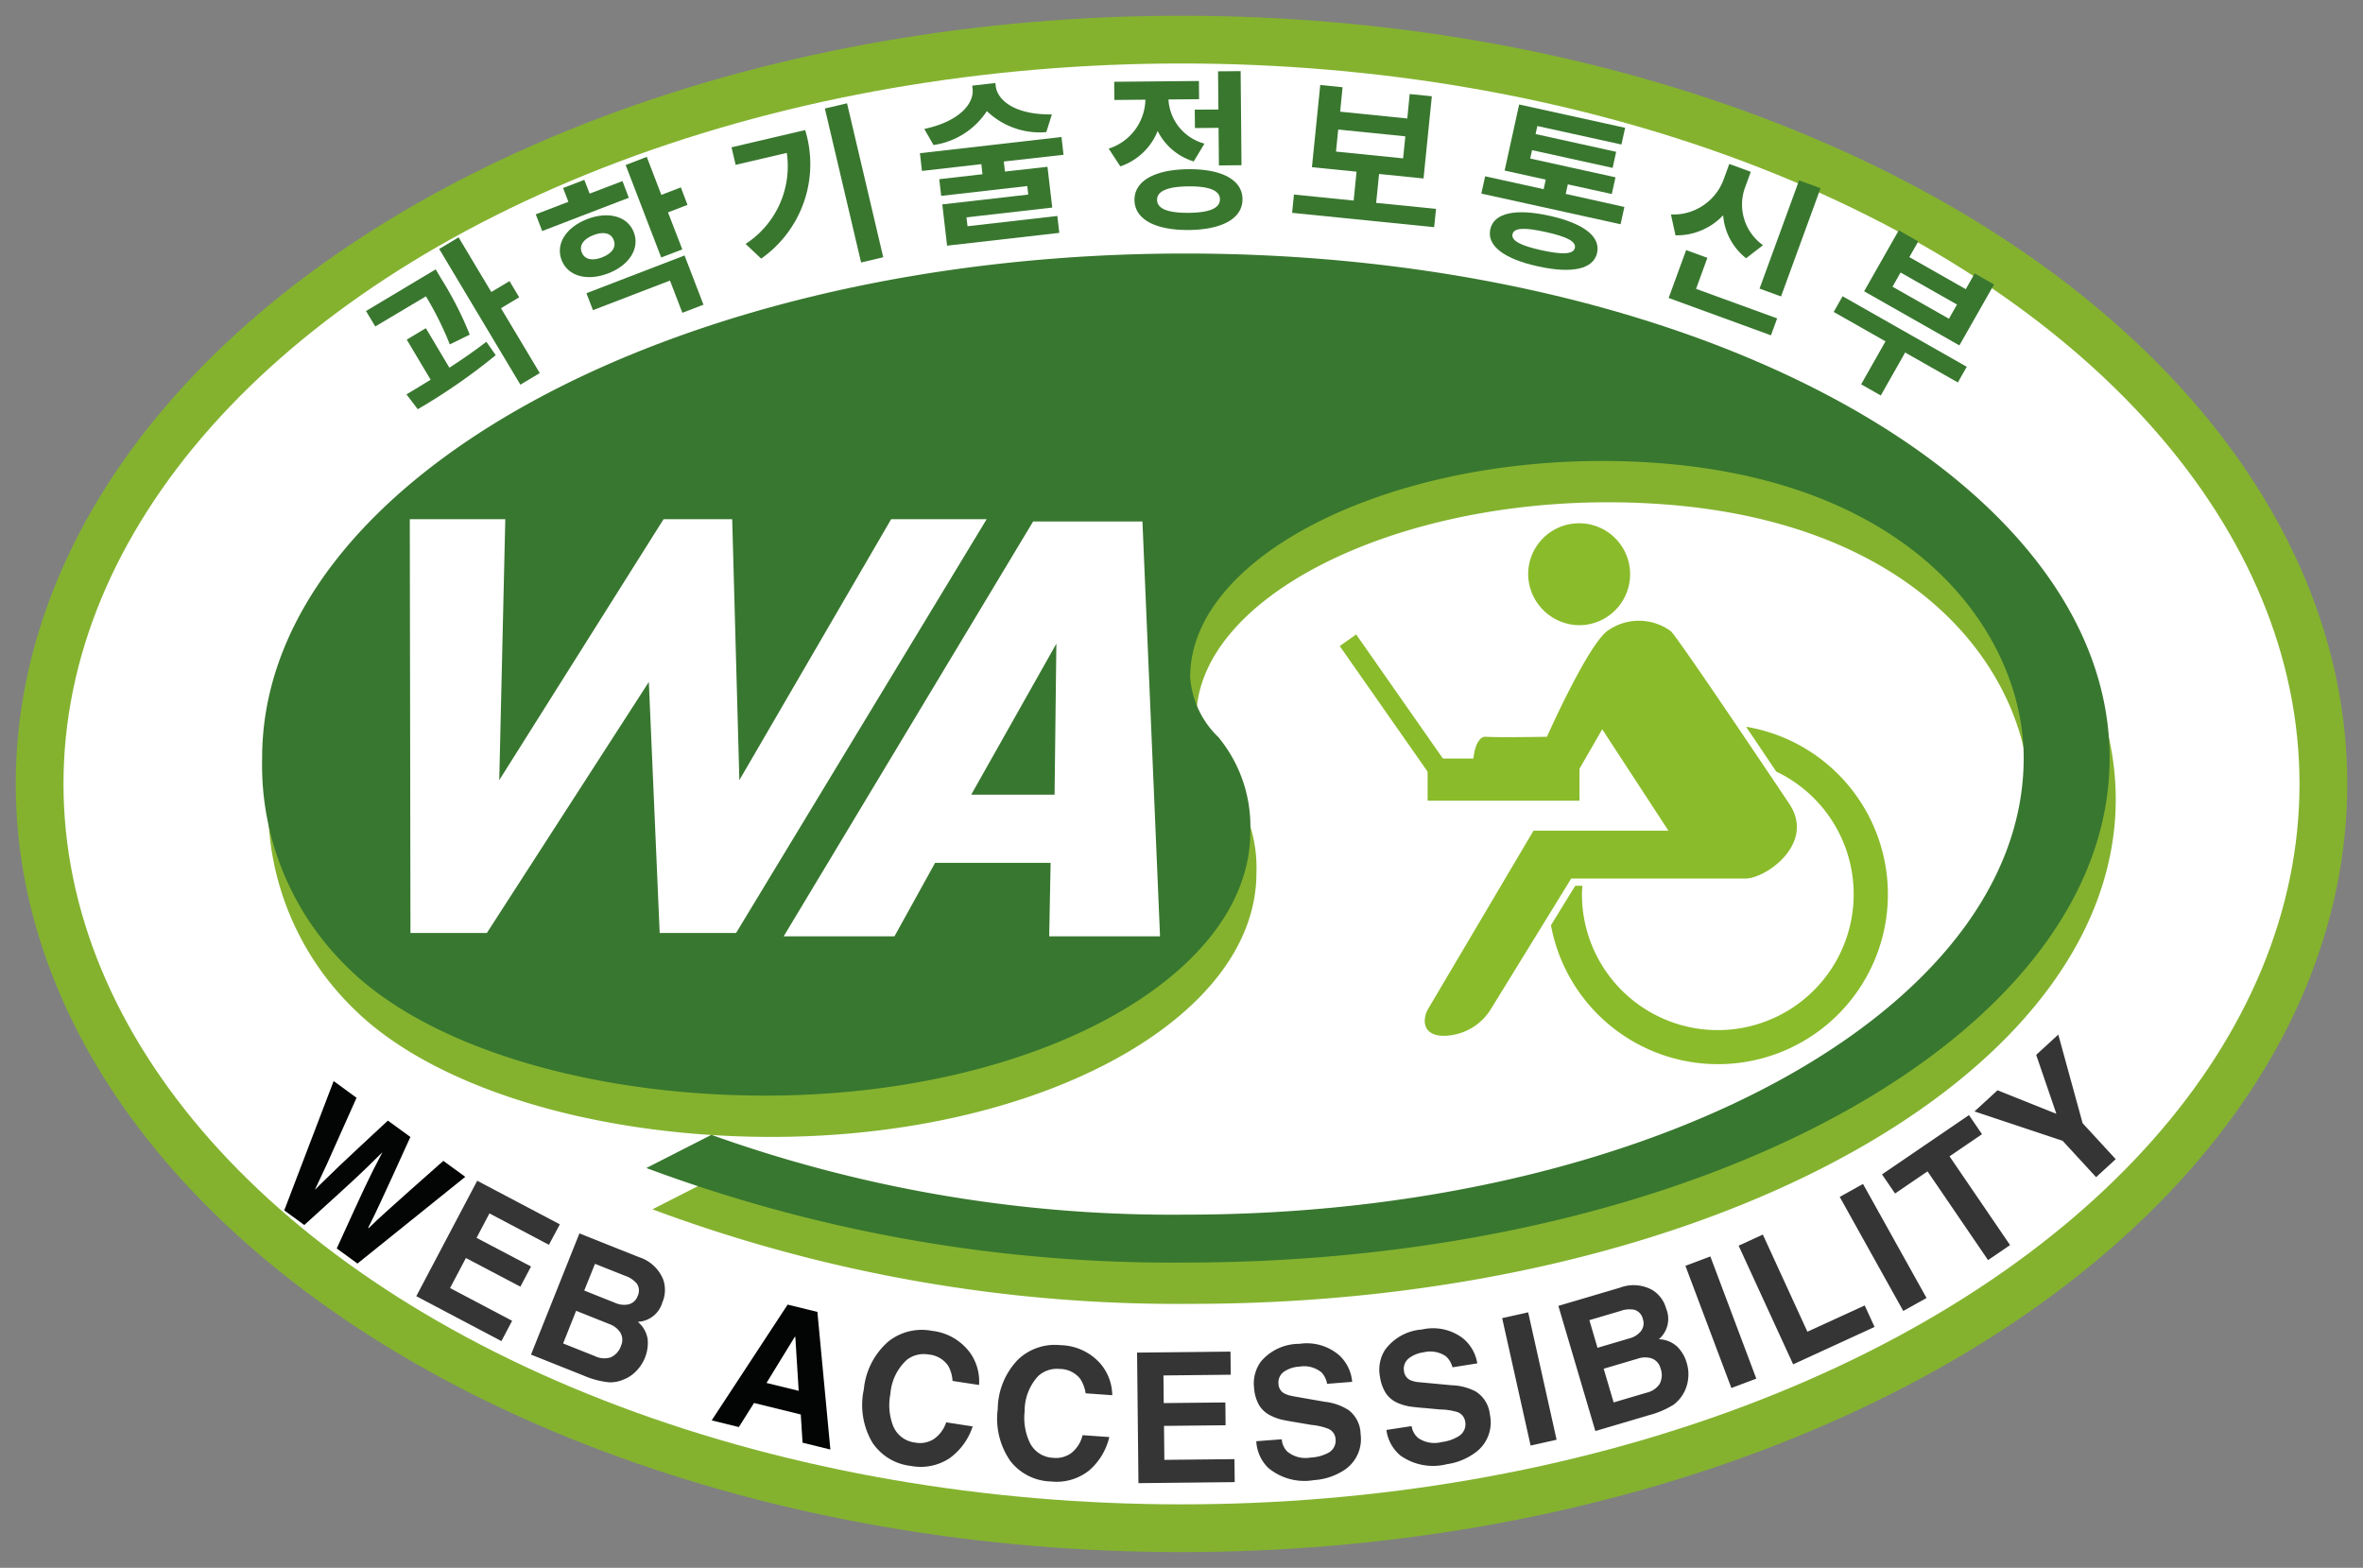 <svg xmlns="http://www.w3.org/2000/svg" xmlns:xlink="http://www.w3.org/1999/xlink" width="98.968" height="65.667" viewBox="0 0 98.968 65.667">
  <rect x="0" y="0" width="98.968" height="65.667" fill="#808080" stroke="none"/>
  <defs>
    <clipPath id="clip-path">
      <rect id="사각형_47" data-name="사각형 47" width="98.968" height="65.667" fill="none"/>
    </clipPath>
  </defs>
  <g id="그룹_12" data-name="그룹 12" clip-path="url(#clip-path)">
    <path id="패스_82" data-name="패스 82" d="M96.65,32.173c0,17.217-21.412,31.175-47.825,31.175S1,49.391,1,32.173,22.412,1,48.825,1,96.65,14.956,96.65,32.173" transform="translate(0.659 0.66)" fill="#fff" fill-rule="evenodd"/>
    <ellipse id="타원_9" data-name="타원 9" cx="47.825" cy="31.175" rx="47.825" ry="31.175" transform="translate(1.659 1.659)" fill="none" stroke="#84b22f" stroke-width="2"/>
    <path id="패스_83" data-name="패스 83" d="M247.61,84.7a2.135,2.135,0,1,0-2.185-2.135A2.16,2.16,0,0,0,247.61,84.7" transform="translate(-181.422 -58.514)" fill="#8abb2a" fill-rule="evenodd"/>
    <path id="패스_84" data-name="패스 84" d="M257.337,113.838c.462.684.9,1.337,1.265,1.878a5.691,5.691,0,1,1-8.14,5.134c0-.118.011-.236.02-.35h-.3c-.058.093-.487.787-1.017,1.651a7.115,7.115,0,1,0,8.173-8.313" transform="translate(-184.207 -83.398)" fill="#8abb2a" fill-rule="evenodd"/>
    <path id="패스_85" data-name="패스 85" d="M231.2,112.718l3.369-5.475h7.3c.842,0,2.912-1.441,1.859-3.091,0,0-4.6-6.88-4.981-7.264a2.26,2.26,0,0,0-2.635-.036c-.827.552-2.559,4.453-2.559,4.453s-1.965.037-2.565,0-.771,2-.034,2h3.58l1.334-2.313,2.772,4.245h-5.649l-4.422,7.479c-.251.455-.211,1.114.657,1.114a2.342,2.342,0,0,0,1.975-1.114" transform="translate(-168.763 -70.446)" fill="#8abb2a" fill-rule="evenodd"/>
    <rect id="사각형_43" data-name="사각형 43" width="6.361" height="1.765" transform="translate(59.792 31.771)" fill="#8abb2a"/>
    <path id="패스_86" data-name="패스 86" d="M218.857,103.972l-.687.482-3.7-5.289.689-.485Z" transform="translate(-158.359 -72.106)" fill="#8abb2a" fill-rule="evenodd"/>
    <path id="패스_87" data-name="패스 87" d="M57.354,79.827A57.258,57.258,0,0,0,77.2,83.169c19.383,0,35.115-8.534,35.115-19.125,0-5.4-4.987-12.442-17.686-12.442-9.2,0-17.224,4.062-17.224,9.049a3.855,3.855,0,0,0,1.183,2.519,5.871,5.871,0,0,1,1.337,3.959c0,6.118-9.1,11.054-20.308,11.054-7.4,0-14.19-2.057-17.532-5.4a11.813,11.813,0,0,1-3.547-8.74c0-11.671,17.326-21.131,38.663-21.131,21.388,0,38.714,9.46,38.714,21.131S98.586,85.175,77.2,85.175a62.983,62.983,0,0,1-22.571-3.959Z" transform="translate(-27.303 -30.564)" fill="#84b22f" fill-rule="evenodd"/>
    <path id="패스_88" data-name="패스 88" d="M56.354,73.044A57.264,57.264,0,0,0,76.2,76.386c19.383,0,35.115-8.534,35.115-19.125,0-5.4-4.987-12.442-17.686-12.442-9.2,0-17.224,4.062-17.224,9.049a3.855,3.855,0,0,0,1.182,2.519,5.871,5.871,0,0,1,1.337,3.959c0,6.118-9.1,11.054-20.308,11.054-7.4,0-14.19-2.057-17.532-5.4a11.814,11.814,0,0,1-3.547-8.741C37.536,45.59,54.862,36.13,76.2,36.13c21.388,0,38.714,9.46,38.714,21.131S97.586,78.392,76.2,78.392a62.977,62.977,0,0,1-22.571-3.959Z" transform="translate(-26.558 -25.511)" fill="#38772f" fill-rule="evenodd"/>
    <path id="패스_89" data-name="패스 89" d="M75.438,97.085h-3.2l-.454-10.514L65,97.085H61.8l-.028-17.33h4l-.253,10.929L72.4,79.755h2.875l.3,10.929,6.357-10.929h4Z" transform="translate(-44.609 -58.008)" fill="#fff" fill-rule="evenodd"/>
    <path id="패스_90" data-name="패스 90" d="M134.308,97.5l.059-3.076h-4.839l-1.7,3.076h-4.64l10.447-17.376h4.578L138.95,97.5Zm.3-12.256-3.567,6.324h3.492Z" transform="translate(-90.365 -58.283)" fill="#fff" fill-rule="evenodd"/>
    <path id="패스_91" data-name="패스 91" d="M43.227,172.018l.959.7q-.888,2-1.248,2.793-.249.543-.486,1.035l.011.008.172-.177q.424-.416.849-.823.747-.706,2.015-1.88l.942.685q-.911,2.011-1.255,2.744-.238.517-.512,1.059l.022.016q.319-.319.8-.749.682-.616,2.325-2.069l.919.669-4.515,3.632-.868-.632q.875-1.925,1.178-2.567.333-.706.73-1.453l-.006,0q-.63.629-1.135,1.1-.557.517-2.126,1.938l-.84-.612Z" transform="translate(-29.253 -126.738)" fill="#030404"/>
    <path id="패스_92" data-name="패스 92" d="M68.391,191.068,65.9,189.753l-.54,1.024,2.282,1.2-.446.845-2.282-1.2-.664,1.258,2.6,1.371-.449.851-3.565-1.881,2.552-4.836,3.46,1.826Z" transform="translate(-45.401 -138.93)" fill="#353535"/>
    <path id="패스_93" data-name="패스 93" d="M83.721,197.035l2.488.992a1.621,1.621,0,0,1,1.018.931,1.318,1.318,0,0,1-.031.964,1.123,1.123,0,0,1-1.024.816l0,.006a1.171,1.171,0,0,1,.41.742A1.683,1.683,0,0,1,86.1,202.8a1.441,1.441,0,0,1-.5.343,1.426,1.426,0,0,1-.637.129,3.625,3.625,0,0,1-1.092-.293l-2.177-.868Zm-.682,4.609,1.335.532a.891.891,0,0,0,.655.051.8.8,0,0,0,.437-.494.592.592,0,0,0-.045-.566.915.915,0,0,0-.445-.335l-1.393-.556Zm.884-2.216,1.289.514a.912.912,0,0,0,.56.066.529.529,0,0,0,.384-.342.521.521,0,0,0-.025-.521,1.09,1.09,0,0,0-.5-.336l-1.257-.5Z" transform="translate(-59.454 -145.374)" fill="#353535"/>
    <path id="패스_94" data-name="패스 94" d="M112.495,213.858l-1.138-.28,3.181-4.849,1.246.306.544,5.764-1.165-.286-.075-1.182-1.958-.481Zm1.158-1.848,1.348.331-.141-2.261-.02-.005Z" transform="translate(-81.55 -154.086)" fill="#030404"/>
    <path id="패스_95" data-name="패스 95" d="M139.9,215.038a1.5,1.5,0,0,0-.178-.627,1.107,1.107,0,0,0-.822-.48,1.161,1.161,0,0,0-.917.225,2.144,2.144,0,0,0-.686,1.426,2.421,2.421,0,0,0,.107,1.322,1.13,1.13,0,0,0,.927.715,1.079,1.079,0,0,0,.785-.147,1.356,1.356,0,0,0,.517-.7l1.11.171a2.653,2.653,0,0,1-.96,1.327,2.186,2.186,0,0,1-1.631.327,2.221,2.221,0,0,1-1.618-.991,3.107,3.107,0,0,1-.349-2.22,3.027,3.027,0,0,1,1.021-1.995,2.242,2.242,0,0,1,1.827-.452,2.288,2.288,0,0,1,1.6.918,2.065,2.065,0,0,1,.377,1.35Z" transform="translate(-100.005 -157.198)" fill="#353535"/>
    <path id="패스_96" data-name="패스 96" d="M162,217.382a1.5,1.5,0,0,0-.23-.611,1.1,1.1,0,0,0-.859-.41,1.159,1.159,0,0,0-.9.3,2.144,2.144,0,0,0-.565,1.477,2.422,2.422,0,0,0,.215,1.309,1.131,1.131,0,0,0,.983.636,1.081,1.081,0,0,0,.77-.211,1.36,1.36,0,0,0,.458-.737l1.12.079a2.653,2.653,0,0,1-.847,1.4,2.186,2.186,0,0,1-1.6.46,2.221,2.221,0,0,1-1.695-.853,3.106,3.106,0,0,1-.531-2.184,3.027,3.027,0,0,1,.852-2.072,2.242,2.242,0,0,1,1.783-.6,2.288,2.288,0,0,1,1.672.782,2.066,2.066,0,0,1,.488,1.314Z" transform="translate(-116.531 -159.023)" fill="#353535"/>
    <path id="패스_97" data-name="패스 97" d="M185.124,217.4l-2.817.03.012,1.158,2.581-.027.01.955-2.58.027.015,1.423,2.936-.031.01.963-4.031.043-.058-5.468,3.913-.041Z" transform="translate(-133.579 -159.82)" fill="#353535"/>
    <path id="패스_98" data-name="패스 98" d="M201.567,219.137a.8.8,0,0,0,.237.52,1.205,1.205,0,0,0,.964.246,1.763,1.763,0,0,0,.734-.191.582.582,0,0,0,.318-.585.5.5,0,0,0-.307-.431,2.613,2.613,0,0,0-.705-.161l-.582-.1q-.439-.07-.646-.117a2.129,2.129,0,0,1-.556-.215,1.131,1.131,0,0,1-.418-.415,1.713,1.713,0,0,1-.2-.712,1.555,1.555,0,0,1,.285-1.093,2.1,2.1,0,0,1,1.62-.744,2.068,2.068,0,0,1,1.684.5,1.709,1.709,0,0,1,.52,1.092l-1.05.083a.944.944,0,0,0-.233-.478,1.158,1.158,0,0,0-.929-.242,1.264,1.264,0,0,0-.608.188.553.553,0,0,0-.266.532.472.472,0,0,0,.219.389,1.139,1.139,0,0,0,.374.124l.014.006,1.327.232a2.328,2.328,0,0,1,.992.342,1.288,1.288,0,0,1,.513,1.009,1.553,1.553,0,0,1-.759,1.557,2.61,2.61,0,0,1-1.194.374,2.361,2.361,0,0,1-1.916-.514,1.678,1.678,0,0,1-.5-1.115Z" transform="translate(-147.883 -158.853)" fill="#353535"/>
    <path id="패스_99" data-name="패스 99" d="M222.342,216.749a.8.8,0,0,0,.277.5,1.205,1.205,0,0,0,.98.169,1.754,1.754,0,0,0,.716-.248.581.581,0,0,0,.271-.608.5.5,0,0,0-.34-.405,2.628,2.628,0,0,0-.716-.105l-.588-.055q-.443-.036-.653-.066a2.138,2.138,0,0,1-.571-.171,1.134,1.134,0,0,1-.449-.381,1.713,1.713,0,0,1-.252-.695,1.557,1.557,0,0,1,.2-1.112,2.1,2.1,0,0,1,1.557-.869,2.068,2.068,0,0,1,1.719.37,1.71,1.71,0,0,1,.6,1.048l-1.04.165a.947.947,0,0,0-.271-.458,1.158,1.158,0,0,0-.945-.168,1.266,1.266,0,0,0-.591.235.554.554,0,0,0-.223.551.472.472,0,0,0,.249.37,1.14,1.14,0,0,0,.383.095l.015,0,1.341.126a2.324,2.324,0,0,1,1.016.262,1.289,1.289,0,0,1,.592.965,1.554,1.554,0,0,1-.634,1.612,2.606,2.606,0,0,1-1.162.467,2.361,2.361,0,0,1-1.95-.361,1.678,1.678,0,0,1-.587-1.072Z" transform="translate(-163.22 -157.017)" fill="#353535"/>
    <rect id="사각형_44" data-name="사각형 44" width="1.116" height="5.468" transform="translate(62.914 55.209) rotate(-12.581)" fill="#353535"/>
    <path id="패스_100" data-name="패스 100" d="M250.383,206.423l2.569-.759a1.62,1.62,0,0,1,1.376.1,1.318,1.318,0,0,1,.571.776,1.121,1.121,0,0,1-.3,1.274l0,.007a1.171,1.171,0,0,1,.781.329,1.554,1.554,0,0,1,.387.693,1.577,1.577,0,0,1,.051.64,1.561,1.561,0,0,1-.6,1.072,3.631,3.631,0,0,1-1.039.446l-2.247.664Zm1.639,1.756,1.331-.393a.907.907,0,0,0,.48-.295.528.528,0,0,0,.091-.507.522.522,0,0,0-.342-.394,1.093,1.093,0,0,0-.6.047l-1.3.384Zm.676,2.288,1.378-.407a.891.891,0,0,0,.547-.365.8.8,0,0,0,.038-.659.591.591,0,0,0-.385-.417.916.916,0,0,0-.557.012l-1.438.425Z" transform="translate(-185.115 -151.727)" fill="#353535"/>
    <rect id="사각형_45" data-name="사각형 45" width="1.116" height="5.468" transform="matrix(0.936, -0.352, 0.352, 0.936, 70.589, 53.018)" fill="#353535"/>
    <path id="패스_101" data-name="패스 101" d="M282.857,201.3l2.4-1.1.413.9-3.41,1.566-2.283-4.969,1.014-.466Z" transform="translate(-207.159 -145.522)" fill="#353535"/>
    <rect id="사각형_46" data-name="사각형 46" width="1.116" height="5.468" transform="translate(77.052 50.132) rotate(-29.119)" fill="#353535"/>
    <path id="패스_102" data-name="패스 102" d="M308.892,183.05l-.922.629-2.535-3.717-1.36.927-.546-.8,3.642-2.484.546.8-1.36.927Z" transform="translate(-224.706 -130.9)" fill="#353535"/>
    <path id="패스_103" data-name="패스 103" d="M324.636,169.605l-.822.754-1.4-1.522-3.694-1.231.966-.886,2.465.986-.846-2.47.926-.848,1.019,3.712Z" transform="translate(-236.025 -121.054)" fill="#353535"/>
    <path id="패스_104" data-name="패스 104" d="M58.106,37.951a13.571,13.571,0,0,0-1-2.014L54.985,37.2l-.388-.648,2.917-1.745.277.463a14.471,14.471,0,0,1,1.15,2.271Zm-.018.975c.537-.346,1.068-.715,1.548-1.086l.394.561a25.142,25.142,0,0,1-3.266,2.264l-.473-.622c.314-.188.658-.394,1.012-.614l-1-1.679.8-.479Zm2.924-2.948-.763.457,1.625,2.716-.812.486-3.4-5.685.812-.486,1.37,2.29.763-.457Z" transform="translate(-39.267 -23.525)" fill="#39772f"/>
    <path id="패스_105" data-name="패스 105" d="M86.365,21.968l-3.628,1.394-.269-.7,1.366-.525-.222-.577.89-.342.222.577L86.1,21.27ZM85.5,25.136c-.884.339-1.691.118-1.951-.56s.193-1.376,1.077-1.716,1.691-.118,1.949.553-.184,1.381-1.074,1.723m-.258-.671c.4-.152.61-.412.489-.727s-.453-.358-.848-.206-.61.412-.491.721.448.367.85.213m-.653,1.5,4.11-1.58.792,2.061-.884.339-.519-1.35-3.226,1.24Zm4.233-3.7-.817.314.6,1.551-.884.339-1.489-3.874.884-.34.611,1.591.817-.314Z" transform="translate(-60.029 -13.685)" fill="#39772f"/>
    <path id="패스_106" data-name="패스 106" d="M117.694,12.577a4.835,4.835,0,0,1-1.842,5.384l-.653-.615a3.877,3.877,0,0,0,1.726-3.812l-2.142.5-.173-.735Zm1.754-1.122,1.516,6.449-.928.219-1.516-6.449Z" transform="translate(-83.972 -7.129)" fill="#39772f"/>
    <path id="패스_107" data-name="패스 107" d="M149.069,11.41l.048.421,1.781-.2.2,1.708-3.592.41.043.372,3.763-.43.081.708-4.7.536-.2-1.729,3.6-.411-.041-.357-3.606.412-.08-.7,1.81-.207-.048-.422-2.487.284-.085-.743,5.929-.677.085.743Zm1.78-1.231a3.2,3.2,0,0,1-2.49-.881,3.212,3.212,0,0,1-2.234,1.421l-.387-.673c1.459-.311,2.1-1.057,2.022-1.693l-.014-.121.969-.111.014.121c.073.636.861,1.219,2.353,1.194Z" transform="translate(-107.027 -4.645)" fill="#39772f"/>
    <path id="패스_108" data-name="패스 108" d="M180.1,9.962a2.5,2.5,0,0,1-1.51-1.274,2.581,2.581,0,0,1-1.564,1.482l-.487-.744a2.205,2.205,0,0,0,1.537-2.05l-1.3.012-.007-.762,3.549-.033.007.762-1.283.012a2.03,2.03,0,0,0,1.508,1.849Zm2.043,1.578c.007.806-.849,1.281-2.247,1.294s-2.27-.447-2.277-1.252.849-1.281,2.254-1.294,2.263.447,2.27,1.252m-.946.009c0-.374-.457-.55-1.317-.542s-1.317.192-1.314.566.457.55,1.324.542,1.31-.192,1.307-.566m-.063-3.761-.015-1.6.946-.009.036,3.942-.946.009-.015-1.575-.989.009-.007-.77Z" transform="translate(-130.104 -3.201)" fill="#39772f"/>
    <path id="패스_109" data-name="패스 109" d="M212.692,13.642l-.078.766-5.95-.6.078-.766,2.5.252.122-1.21-1.869-.188.348-3.443.935.094-.1,1.024,2.811.284.1-1.023.928.093-.348,3.443-1.862-.188-.122,1.21Zm-4.189-2.4,2.811.284.093-.923-2.811-.284Z" transform="translate(-152.548 -4.893)" fill="#39772f"/>
    <path id="패스_110" data-name="패스 110" d="M243.725,15.946l-.159.724-5.832-1.284.159-.724,2.45.539.088-.4-1.722-.379.609-2.768,4.439.977-.155.7-3.522-.775-.074.337,3.375.743-.148.674-3.375-.743-.077.351,3.571.786-.154.7L241.356,15l-.088.4Zm-1.142,1.921c-.151.688-1.052.88-2.474.568s-2.152-.864-2-1.553,1.053-.88,2.467-.569,2.16.859,2.007,1.554m-.931-.205c.059-.267-.33-.47-1.226-.668s-1.327-.174-1.386.093.328.477,1.217.673,1.336.169,1.394-.1" transform="translate(-175.692 -7.278)" fill="#39772f"/>
    <path id="패스_111" data-name="패스 111" d="M273.034,27.892l-.259.709-4.285-1.564.733-2.007.889.325-.474,1.3Zm-1.3-2.52a2.538,2.538,0,0,1-.962-1.8,2.665,2.665,0,0,1-1.995.841l-.192-.874a2.246,2.246,0,0,0,2.223-1.508l.222-.608.9.33-.222.608a2.089,2.089,0,0,0,.734,2.465Zm1.463,1.6-.9-.327,1.656-4.534.9.327Z" transform="translate(-198.603 -14.556)" fill="#39772f"/>
    <path id="패스_112" data-name="패스 112" d="M300.789,38.694l-2.207-1.254-1.02,1.8-.823-.468,1.02-1.8-2.17-1.232.373-.657,5.2,2.954Zm.065-1.552-3.99-2.267,1.45-2.552.817.464-.373.657,2.363,1.342.373-.657.811.46Zm-.1-1.711-2.363-1.342-.338.594,2.363,1.342Z" transform="translate(-218.79 -22.675)" fill="#39772f"/>
  </g>
</svg>
